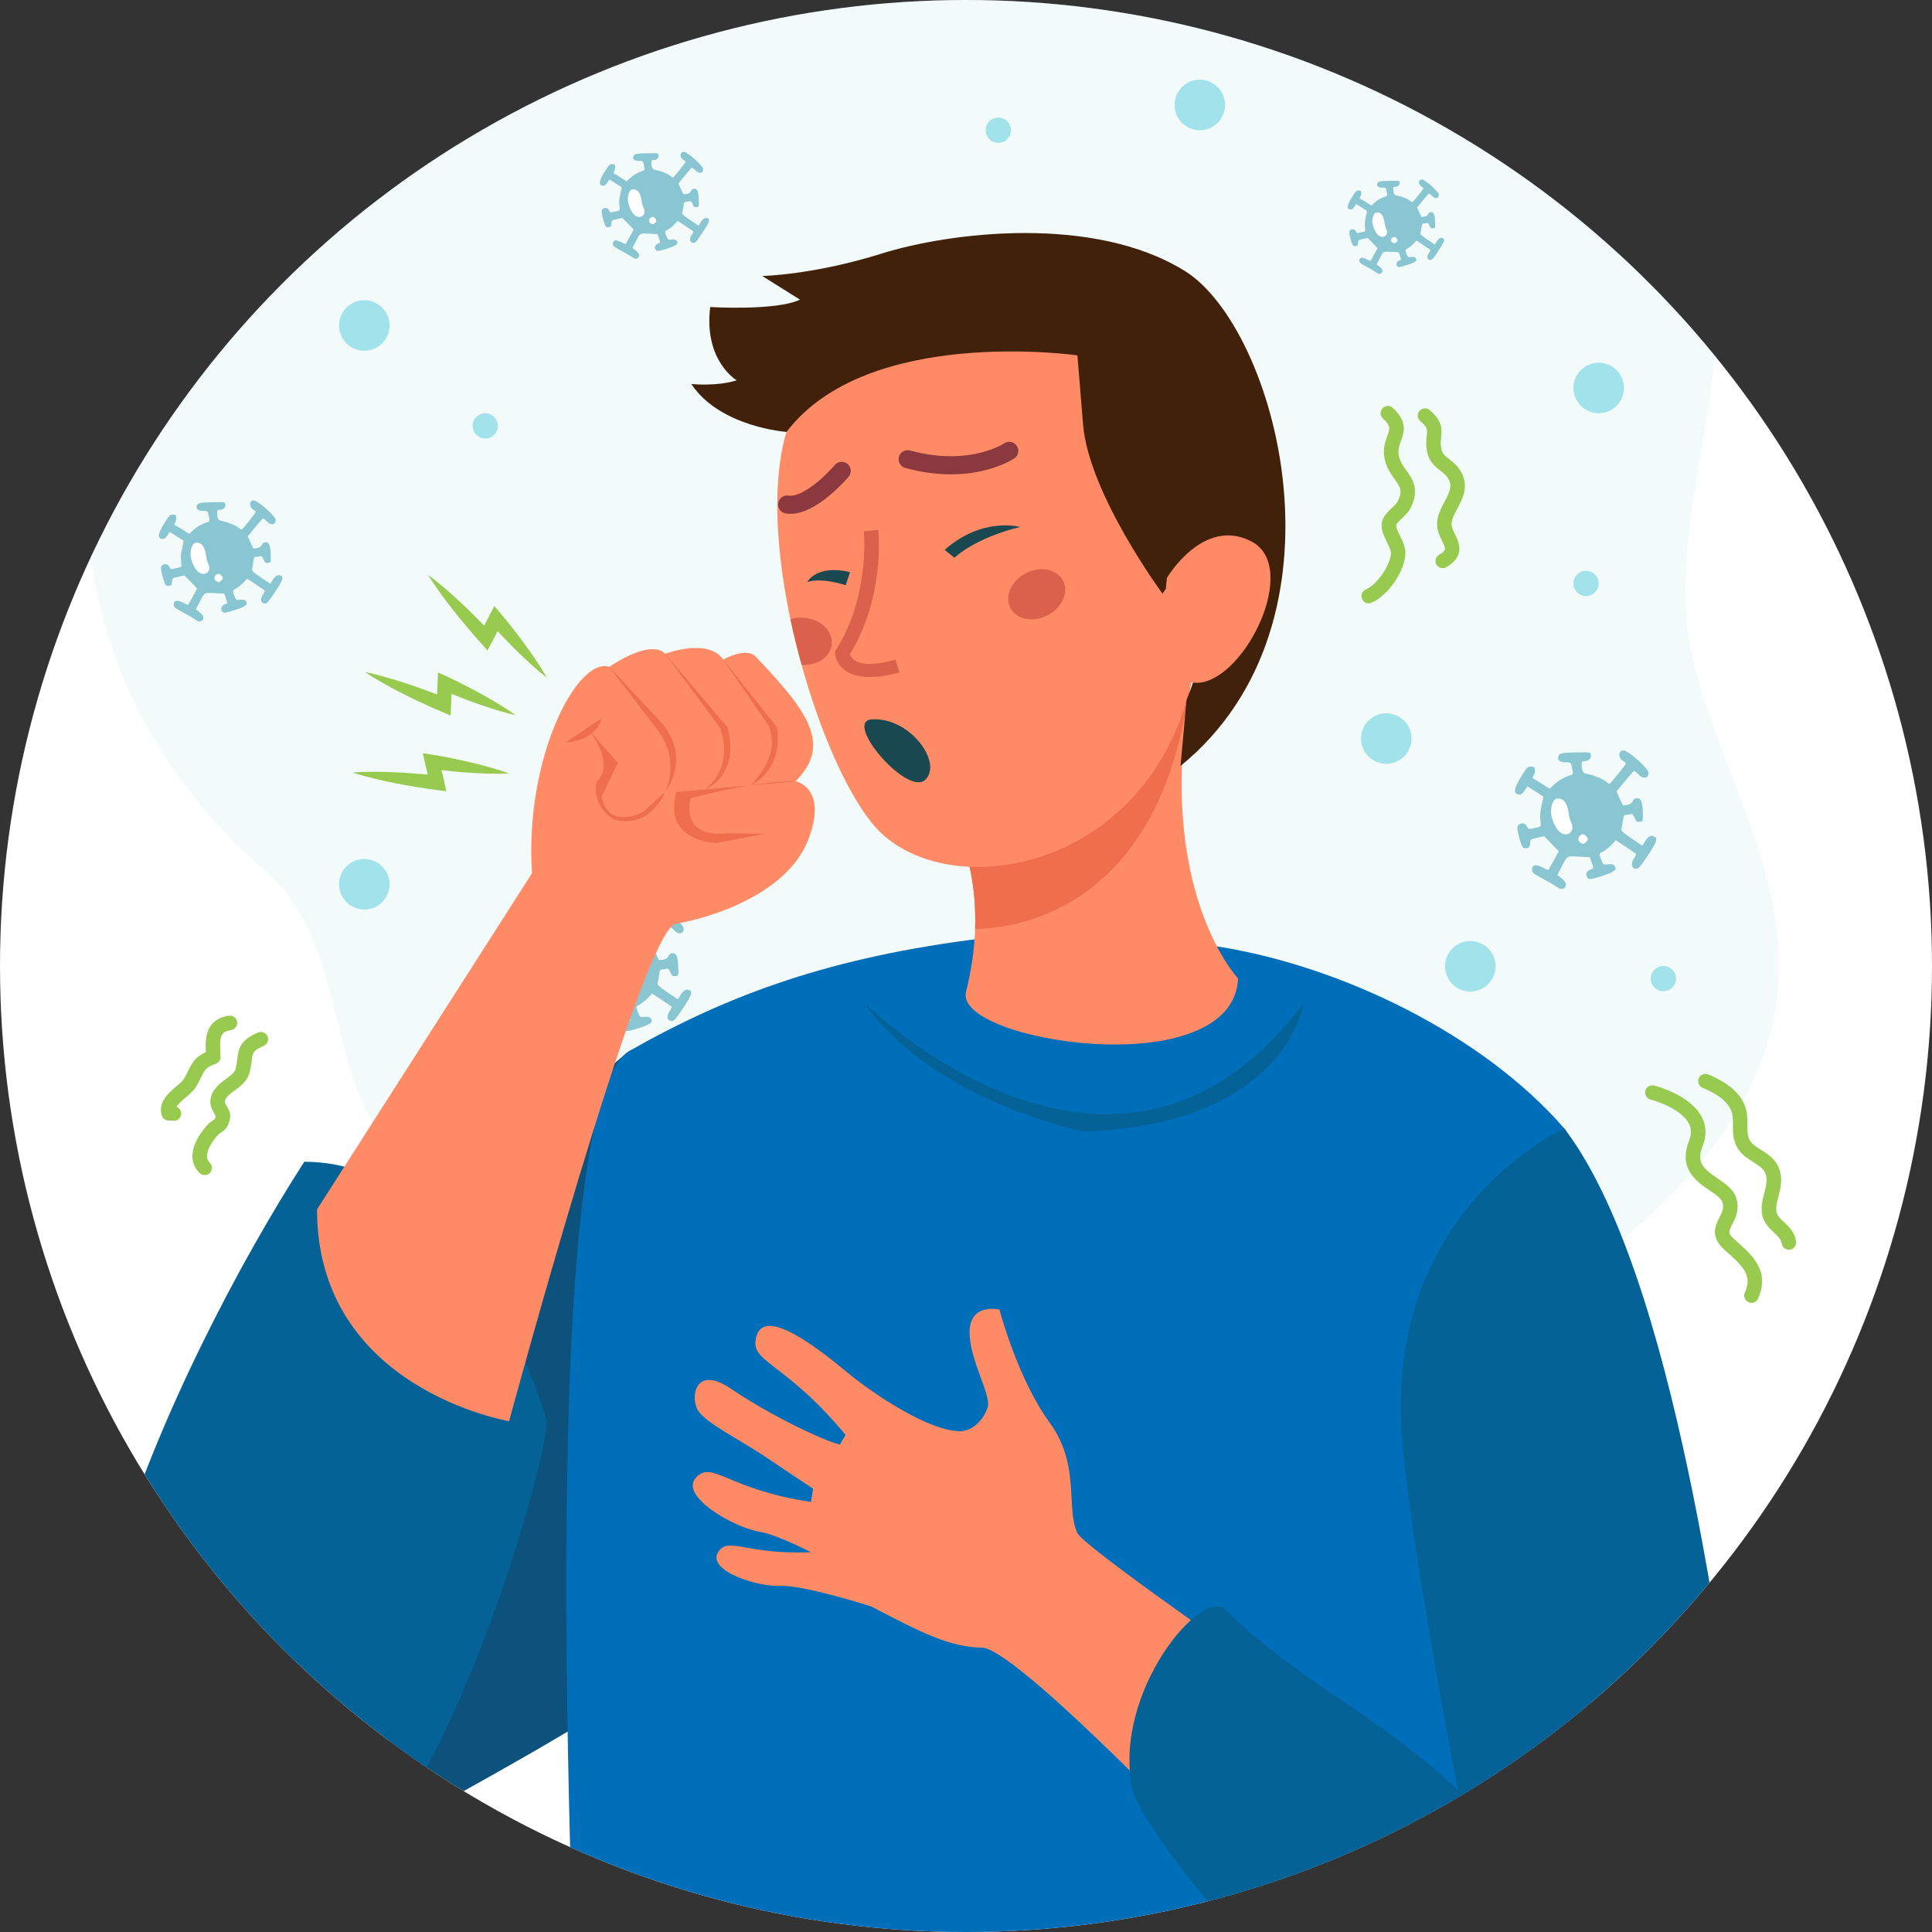 <?xml version="1.0" encoding="UTF-8"?><svg id="Layer_2" xmlns="http://www.w3.org/2000/svg" xmlns:xlink="http://www.w3.org/1999/xlink" viewBox="0 0 416 416"><rect x="0" y="0" width="416" height="416" fill="#333333" stroke="none"/><defs><style>.cls-1{fill:#8ac6d1;}.cls-2{fill:#97ca4e;}.cls-3{fill:#fff;}.cls-4{fill:#beebe9;opacity:.2;}.cls-5{fill:#ff8b66;}.cls-6{fill:#1a4850;}.cls-7{clip-path:url(#clippath-1);}.cls-8{fill:#42210b;}.cls-9{fill:#ef6e4b;}.cls-10{clip-path:url(#clippath);}.cls-11,.cls-12{fill:none;}.cls-13{fill:#006eb8;}.cls-12{stroke:#8b383e;stroke-linecap:round;stroke-linejoin:round;stroke-width:3.9px;}.cls-14{fill:#db614d;}.cls-15{fill:#a2e2ea;}.cls-16{fill:#0d527c;}.cls-17{fill:#056296;}</style><clipPath id="clippath"><circle class="cls-3" cx="208" cy="208" r="208"/></clipPath><clipPath id="clippath-1"><polygon class="cls-11" points="83.62 437.01 423.91 416 371.16 129.87 83.62 129.87 83.62 437.01"/></clipPath></defs><g id="Layer_1-2"><g><circle class="cls-3" cx="208" cy="208" r="208"/><g class="cls-10"><g><path class="cls-4" d="M56.78,187.21C24.73,159.52,6.87,113.97,28.02,64.86,49.16,15.75,80.32,21.46,99.6-22.54c19.28-44,99.29-57.15,144.44-12,45.15,45.15,60.01,3.32,102.87,46.24,42.86,42.92,11.43,86.17,16.57,124.55,5.14,38.38,49.15,78.37-14.86,131.23-64.01,52.87-131.57,44.87-162.36,28.3-30.8-16.57-10.75-38.29-68.21-37.72-57.45,.57-34.79-47.97-61.26-70.85Z"/><g><g><path class="cls-1" d="M148.25,213.14c-.63-.17-1.14,.17-1.76,1.17l-.53,.86-2.25-1.52c-1.89-1.28-2.22-1.6-2.1-2.04,.08-.28,.21-1.05,.3-1.7,.13-1.02,.23-1.18,.72-1.18,.31,0,.74-.06,.95-.15,.27-.11,.49,.12,.76,.76,.32,.78,.48,.9,1.07,.83,.68-.08,.69-.09,.64-1.82-.06-2.3-.37-3.11-1.2-3.11-.43,0-.72,.19-.92,.62-.19,.42-.55,.67-1.13,.78-.46,.08-.88,.12-.92,.06-.04-.05-.36-.71-.7-1.47l-.62-1.38,1.71-2.1c.94-1.15,1.8-2.13,1.91-2.17,.11-.04,.51,.27,.91,.68,1.03,1.08,2.12,.9,2.12-.37,0-.84-4.24-4.6-5.19-4.6-1.17,0-1.19,1.62-.03,2.24,.27,.15,.49,.36,.49,.48,0,.24-3.21,4.24-3.4,4.24-.06,0-.47-.27-.9-.6-.75-.56-2.5-1.23-3.94-1.51-.68-.13-.96-.68-.96-1.94,0-.55,.11-.68,.57-.68,.87,0,1.48-.55,1.38-1.26-.08-.6-.1-.61-2.77-.57-3.21,.04-3.82,.17-4.04,.84-.25,.79,.31,1.23,1.52,1.23,.96,0,1.1,.08,1.22,.62,.07,.34,.19,.9,.26,1.25,.09,.45,0,.66-.31,.77-1.41,.45-2.55,1.08-3.47,1.91l-1.03,.94-1.53-.99c-.84-.54-1.66-1.03-1.83-1.09-.23-.08-.22-.25,.04-.72,.18-.34,.3-.9,.25-1.22-.07-.48-.23-.6-.83-.6-.67,0-.88,.22-2.04,2.12-1.51,2.45-1.67,3.55-.52,3.68,.52,.06,.79-.11,1.26-.8l.59-.87,1.6,1.01c.88,.55,1.64,1.04,1.69,1.09,.05,.04-.11,.84-.34,1.77-.29,1.17-.38,2.13-.27,3.09,.16,1.4,.16,1.41-.57,1.55-.4,.08-1,.21-1.33,.3-.49,.12-.66,.02-.89-.49-.33-.73-1.3-.87-1.8-.26-.26,.31-.26,.66,0,1.81,.17,.78,.47,1.79,.66,2.25,.28,.69,.45,.81,1.03,.74,.6-.07,.7-.2,.77-.98,.07-.88,.11-.91,1.52-1.21l1.44-.3,3.03,3.11-1.03,1.89c-.56,1.04-1.06,1.94-1.11,2.01-.05,.06-.57-.14-1.15-.46-1.43-.78-2.29-.65-2.29,.34,0,.69,.18,.84,2.14,1.88,1.18,.62,2.47,1.38,2.86,1.67,.82,.61,1.36,.69,1.79,.26,.52-.52,.32-1.13-.61-1.9l-.91-.75,.84-1.63c1.27-2.45,1.04-2.32,3.63-2.19l2.29,.11,.38,1.13c.21,.62,.36,1.15,.32,1.17-.03,.02-.37,.16-.74,.32-.77,.33-.94,1.28-.32,1.79,.3,.25,.85,.15,2.87-.49,2.63-.84,3.22-1.32,2.64-2.11-.24-.33-.57-.41-1.34-.34-1,.1-1.04,.07-1.41-.91-.5-1.32-.51-1.29,.37-1.75,.42-.21,1.19-.83,1.71-1.37l.95-.98,1.96,1.3c1.08,.72,2.06,1.38,2.18,1.47,.12,.09-.02,.51-.33,.93-.76,1.06-.62,2.11,.28,2.22,.61,.07,.85-.19,2.57-2.78,1.95-2.92,2.17-3.69,1.13-3.96Z"/><path class="cls-3" d="M133.06,214.53c.24,.14,.51,.26,.61,.26,.19,0,.95-.71,.95-.9,0-.42-.58-1.09-.95-1.09-.98,0-1.41,1.25-.6,1.72Z"/><path class="cls-3" d="M128.3,211.82c.69,.86,1.51,1.17,2.26,.87,.82-.34,1.09-1.34,.62-2.27-.22-.43-.46-1.29-.54-1.89-.28-2.29-1.14-3.35-2.53-3.15-.65,.09-1.24,1.5-1.17,2.82,.06,1.14,.67,2.76,1.37,3.63Z"/></g><g><path class="cls-1" d="M60.27,123.88c-.57-.15-1.03,.16-1.59,1.05l-.48,.77-2.03-1.37c-1.7-1.15-2.01-1.44-1.89-1.84,.07-.26,.19-.95,.27-1.53,.12-.92,.21-1.07,.65-1.07,.28,0,.67-.06,.86-.13,.24-.1,.45,.11,.69,.69,.29,.7,.43,.81,.97,.75,.62-.07,.62-.08,.58-1.65-.06-2.07-.34-2.8-1.08-2.8-.39,0-.65,.18-.83,.56-.17,.38-.5,.61-1.02,.7-.42,.08-.79,.11-.83,.06-.04-.04-.32-.64-.63-1.33l-.56-1.25,1.55-1.9c.85-1.04,1.62-1.92,1.72-1.96,.1-.03,.46,.25,.82,.62,.93,.98,1.91,.81,1.91-.33,0-.76-3.83-4.16-4.69-4.16-1.05,0-1.07,1.47-.03,2.03,.24,.13,.44,.32,.44,.43,0,.21-2.9,3.83-3.07,3.83-.05,0-.42-.24-.82-.54-.68-.51-2.26-1.12-3.56-1.36-.62-.12-.86-.61-.87-1.75,0-.5,.1-.62,.52-.62,.78,0,1.34-.5,1.24-1.14-.08-.54-.09-.55-2.5-.51-2.9,.04-3.45,.16-3.65,.76-.22,.71,.28,1.11,1.38,1.11,.86,0,.99,.07,1.1,.56,.06,.31,.17,.82,.23,1.13,.08,.41,0,.6-.28,.69-1.28,.41-2.3,.97-3.13,1.73l-.93,.85-1.38-.89c-.76-.49-1.5-.93-1.65-.98-.21-.07-.2-.23,.03-.65,.16-.31,.27-.81,.22-1.1-.06-.43-.21-.54-.75-.54-.6,0-.8,.2-1.85,1.91-1.36,2.22-1.5,3.21-.47,3.33,.47,.06,.71-.1,1.13-.72l.53-.79,1.45,.91c.8,.5,1.48,.94,1.53,.98,.04,.04-.1,.76-.3,1.6-.26,1.05-.34,1.92-.24,2.79,.14,1.27,.14,1.27-.51,1.4-.36,.07-.9,.19-1.2,.27-.44,.11-.6,.02-.81-.44-.3-.66-1.17-.78-1.63-.23-.23,.28-.23,.59,0,1.63,.16,.71,.42,1.62,.59,2.03,.26,.62,.41,.73,.93,.67,.54-.06,.63-.18,.69-.88,.07-.8,.1-.82,1.38-1.09l1.3-.27,2.74,2.81-.93,1.71c-.51,.94-.96,1.76-1.01,1.81-.05,.06-.51-.13-1.03-.41-1.29-.71-2.07-.59-2.07,.31,0,.62,.16,.76,1.93,1.7,1.06,.56,2.23,1.24,2.59,1.51,.74,.55,1.23,.62,1.62,.23,.47-.47,.29-1.02-.55-1.72l-.82-.68,.76-1.47c1.15-2.22,.94-2.09,3.28-1.98l2.07,.1,.35,1.02c.19,.56,.32,1.04,.29,1.05-.03,.01-.33,.15-.67,.29-.7,.3-.85,1.16-.29,1.62,.27,.23,.77,.14,2.59-.45,2.38-.76,2.91-1.19,2.39-1.91-.22-.3-.52-.37-1.21-.31-.9,.09-.94,.07-1.28-.82-.45-1.19-.46-1.16,.34-1.58,.38-.19,1.07-.75,1.55-1.24l.86-.89,1.77,1.18c.97,.65,1.86,1.24,1.97,1.32,.11,.08-.02,.46-.3,.84-.68,.96-.56,1.91,.26,2,.55,.06,.77-.18,2.32-2.51,1.76-2.64,1.96-3.33,1.02-3.57Z"/><path class="cls-3" d="M46.55,125.13c.22,.13,.46,.23,.55,.24,.17,0,.86-.64,.86-.81,0-.38-.53-.98-.86-.98-.88,0-1.27,1.13-.54,1.55Z"/><path class="cls-3" d="M42.26,122.69c.62,.77,1.37,1.06,2.04,.79,.74-.31,.99-1.21,.56-2.05-.2-.39-.42-1.16-.48-1.71-.25-2.07-1.03-3.03-2.29-2.85-.59,.09-1.12,1.35-1.06,2.55,.05,1.03,.61,2.49,1.23,3.28Z"/></g><g><path class="cls-1" d="M355.99,180.01c-.65-.17-1.18,.18-1.82,1.21l-.54,.88-2.32-1.57c-1.95-1.32-2.3-1.65-2.17-2.11,.08-.29,.22-1.08,.31-1.75,.14-1.05,.24-1.22,.74-1.22,.32,0,.76-.07,.98-.15,.28-.11,.51,.13,.79,.79,.33,.8,.5,.93,1.11,.86,.71-.08,.71-.09,.67-1.88-.06-2.37-.38-3.21-1.24-3.21-.45,0-.75,.2-.95,.64-.19,.43-.57,.69-1.16,.8-.48,.09-.91,.12-.95,.07-.04-.05-.37-.74-.72-1.52l-.64-1.43,1.77-2.17c.98-1.19,1.86-2.2,1.97-2.24,.11-.04,.53,.28,.94,.71,1.07,1.12,2.19,.93,2.19-.38,0-.87-4.39-4.76-5.36-4.76-1.21,0-1.23,1.68-.03,2.32,.28,.15,.51,.37,.51,.5,0,.24-3.32,4.38-3.52,4.38-.06,0-.49-.28-.93-.62-.78-.58-2.58-1.28-4.07-1.56-.71-.14-.99-.7-.99-2,0-.57,.11-.71,.59-.71,.9,0,1.53-.57,1.42-1.3-.09-.62-.1-.63-2.86-.59-3.31,.05-3.95,.18-4.17,.87-.26,.81,.32,1.27,1.57,1.27,.99,0,1.14,.08,1.26,.65,.07,.36,.19,.93,.27,1.29,.1,.47,0,.69-.32,.79-1.46,.46-2.64,1.11-3.58,1.98l-1.07,.98-1.58-1.02c-.87-.56-1.72-1.07-1.89-1.13-.23-.08-.23-.26,.04-.75,.19-.36,.31-.93,.25-1.26-.07-.49-.24-.62-.86-.62-.69,0-.91,.23-2.11,2.19-1.56,2.54-1.72,3.67-.54,3.81,.54,.06,.82-.11,1.3-.82l.61-.9,1.66,1.04c.91,.57,1.7,1.08,1.75,1.13,.05,.05-.11,.87-.35,1.83-.3,1.21-.39,2.2-.28,3.2,.16,1.45,.16,1.45-.59,1.6-.41,.08-1.03,.22-1.37,.31-.5,.13-.69,.03-.93-.5-.34-.75-1.34-.89-1.86-.26-.26,.32-.26,.68,0,1.87,.18,.81,.49,1.85,.68,2.32,.29,.71,.46,.84,1.06,.77,.62-.07,.72-.21,.79-1.01,.08-.91,.11-.94,1.57-1.25l1.49-.31,3.13,3.22-1.06,1.95c-.58,1.08-1.1,2.01-1.15,2.07-.05,.07-.59-.15-1.18-.47-1.47-.81-2.37-.67-2.37,.36,0,.71,.19,.87,2.21,1.94,1.22,.65,2.55,1.42,2.96,1.73,.85,.63,1.41,.71,1.85,.26,.54-.54,.34-1.17-.63-1.97l-.94-.77,.87-1.68c1.31-2.54,1.08-2.39,3.76-2.26l2.37,.12,.4,1.17c.22,.65,.37,1.19,.33,1.21-.03,.02-.38,.17-.77,.34-.8,.34-.97,1.32-.33,1.85,.31,.26,.88,.16,2.96-.51,2.72-.87,3.33-1.37,2.73-2.18-.25-.34-.59-.43-1.39-.35-1.03,.1-1.07,.08-1.46-.94-.52-1.36-.53-1.33,.39-1.8,.43-.22,1.23-.86,1.77-1.42l.98-1.01,2.03,1.35c1.11,.74,2.13,1.42,2.25,1.52,.13,.09-.02,.52-.34,.96-.78,1.1-.65,2.19,.29,2.29,.63,.07,.88-.2,2.66-2.87,2.01-3.02,2.24-3.81,1.17-4.09Z"/><path class="cls-3" d="M340.29,181.44c.25,.15,.53,.27,.63,.27,.2,0,.98-.73,.98-.93,0-.44-.6-1.12-.98-1.12-1.01,0-1.46,1.29-.62,1.78Z"/><path class="cls-3" d="M335.37,178.64c.71,.88,1.57,1.21,2.33,.9,.85-.35,1.13-1.39,.64-2.35-.23-.45-.48-1.33-.55-1.96-.29-2.36-1.18-3.47-2.62-3.26-.68,.1-1.28,1.55-1.21,2.91,.06,1.18,.69,2.85,1.41,3.75Z"/></g><g><path class="cls-1" d="M310.54,51.24c-.45-.12-.8,.12-1.24,.82l-.37,.6-1.58-1.07c-1.33-.9-1.57-1.13-1.48-1.44,.06-.2,.15-.74,.21-1.2,.09-.72,.16-.83,.51-.83,.22,0,.52-.05,.67-.1,.19-.07,.35,.09,.54,.54,.23,.55,.34,.63,.75,.59,.48-.05,.49-.06,.45-1.29-.04-1.62-.26-2.19-.85-2.19-.31,0-.51,.14-.65,.43-.13,.29-.39,.47-.79,.55-.33,.06-.62,.08-.65,.05-.03-.03-.25-.5-.49-1.04l-.44-.98,1.21-1.48c.67-.81,1.27-1.5,1.35-1.53,.07-.03,.36,.19,.64,.48,.73,.76,1.49,.63,1.49-.26,0-.59-2.99-3.25-3.66-3.25-.82,0-.84,1.14-.02,1.58,.19,.1,.35,.25,.35,.34,0,.17-2.26,2.99-2.4,2.99-.04,0-.33-.19-.64-.42-.53-.4-1.76-.87-2.78-1.07-.48-.09-.67-.48-.68-1.36,0-.39,.08-.48,.4-.48,.61,0,1.04-.39,.97-.89-.06-.43-.07-.43-1.95-.4-2.26,.03-2.7,.12-2.85,.59-.17,.55,.22,.87,1.07,.87,.67,0,.78,.05,.86,.44,.05,.24,.13,.64,.18,.88,.07,.32,0,.47-.22,.54-1,.32-1.8,.76-2.44,1.35l-.73,.67-1.08-.7c-.59-.38-1.17-.73-1.29-.77-.16-.05-.15-.18,.03-.51,.13-.24,.21-.63,.17-.86-.05-.34-.16-.42-.59-.42-.47,0-.62,.16-1.44,1.49-1.06,1.73-1.17,2.5-.37,2.6,.37,.04,.56-.08,.89-.56l.42-.61,1.13,.71c.62,.39,1.16,.74,1.19,.77,.03,.03-.07,.59-.24,1.25-.21,.82-.27,1.5-.19,2.18,.11,.99,.11,.99-.4,1.09-.28,.06-.7,.15-.94,.21-.34,.09-.47,.02-.63-.34-.23-.51-.91-.61-1.27-.18-.18,.22-.18,.46,0,1.27,.12,.55,.33,1.26,.46,1.58,.2,.49,.32,.57,.73,.52,.42-.05,.49-.14,.54-.69,.05-.62,.07-.64,1.07-.85l1.02-.21,2.14,2.19-.72,1.33c-.4,.73-.75,1.37-.79,1.41-.04,.05-.4-.1-.81-.32-1.01-.55-1.61-.46-1.61,.24,0,.48,.13,.59,1.51,1.33,.83,.44,1.74,.97,2.02,1.18,.58,.43,.96,.49,1.26,.18,.37-.37,.23-.8-.43-1.34l-.64-.53,.59-1.15c.9-1.73,.73-1.63,2.56-1.54l1.61,.08,.27,.8c.15,.44,.25,.81,.23,.82-.02,.01-.26,.11-.52,.23-.54,.23-.66,.9-.22,1.26,.21,.18,.6,.11,2.02-.35,1.86-.59,2.27-.93,1.86-1.49-.17-.23-.4-.29-.95-.24-.7,.07-.73,.05-1-.64-.35-.93-.36-.91,.26-1.23,.29-.15,.84-.59,1.21-.97l.67-.69,1.38,.92c.76,.51,1.45,.97,1.54,1.03,.09,.06-.02,.36-.23,.66-.53,.75-.44,1.49,.2,1.56,.43,.05,.6-.14,1.81-1.96,1.37-2.06,1.53-2.6,.8-2.79Z"/><path class="cls-3" d="M299.83,52.22c.17,.1,.36,.18,.43,.19,.13,0,.67-.5,.67-.63,0-.3-.41-.77-.67-.77-.69,0-.99,.88-.43,1.21Z"/><path class="cls-3" d="M296.48,50.31c.49,.6,1.07,.83,1.59,.61,.58-.24,.77-.95,.43-1.6-.16-.31-.33-.91-.38-1.34-.2-1.61-.8-2.37-1.79-2.22-.46,.07-.87,1.06-.83,1.99,.04,.8,.47,1.95,.96,2.56Z"/></g><g><path class="cls-1" d="M321.9,253.17c-.63-.17-1.14,.17-1.76,1.17l-.53,.86-2.25-1.52c-1.89-1.28-2.22-1.6-2.1-2.04,.08-.28,.21-1.05,.3-1.7,.13-1.02,.23-1.18,.72-1.18,.31,0,.74-.06,.95-.15,.27-.11,.49,.12,.76,.76,.32,.78,.48,.9,1.07,.83,.68-.08,.69-.09,.64-1.82-.06-2.3-.37-3.11-1.2-3.11-.43,0-.72,.19-.92,.62-.19,.42-.55,.67-1.13,.78-.46,.08-.88,.12-.92,.06-.04-.05-.36-.71-.7-1.47l-.62-1.38,1.71-2.1c.94-1.15,1.8-2.13,1.91-2.17,.11-.04,.51,.27,.91,.68,1.03,1.08,2.12,.9,2.12-.37,0-.84-4.24-4.6-5.19-4.6-1.17,0-1.19,1.62-.03,2.24,.27,.15,.49,.36,.49,.48,0,.24-3.21,4.24-3.4,4.24-.06,0-.47-.27-.9-.6-.75-.56-2.5-1.24-3.94-1.51-.68-.13-.96-.68-.96-1.94,0-.55,.11-.68,.57-.68,.87,0,1.48-.55,1.38-1.26-.09-.6-.1-.61-2.77-.57-3.21,.04-3.82,.17-4.04,.84-.25,.79,.31,1.23,1.52,1.23,.96,0,1.1,.08,1.22,.62,.07,.34,.19,.9,.26,1.25,.09,.45,0,.66-.31,.77-1.41,.45-2.55,1.08-3.47,1.91l-1.03,.94-1.53-.99c-.84-.54-1.66-1.03-1.83-1.09-.23-.08-.22-.25,.04-.72,.18-.34,.3-.9,.25-1.22-.07-.48-.23-.6-.83-.6-.67,0-.88,.22-2.04,2.12-1.51,2.45-1.67,3.55-.52,3.68,.52,.06,.79-.11,1.26-.8l.59-.87,1.6,1.01c.88,.55,1.64,1.05,1.69,1.09,.05,.04-.11,.84-.34,1.77-.29,1.17-.38,2.13-.27,3.09,.16,1.4,.16,1.4-.57,1.55-.4,.08-1,.21-1.33,.3-.49,.12-.66,.02-.89-.49-.33-.73-1.3-.87-1.8-.26-.26,.31-.26,.66,0,1.81,.17,.78,.47,1.79,.66,2.25,.28,.69,.45,.81,1.03,.74,.6-.07,.7-.2,.77-.98,.07-.88,.11-.91,1.52-1.21l1.44-.3,3.03,3.11-1.03,1.89c-.56,1.04-1.06,1.94-1.11,2.01-.05,.06-.57-.14-1.15-.46-1.43-.78-2.29-.65-2.29,.34,0,.69,.18,.84,2.14,1.88,1.18,.62,2.47,1.38,2.86,1.67,.82,.61,1.36,.69,1.79,.26,.52-.52,.32-1.13-.61-1.9l-.91-.75,.84-1.63c1.27-2.45,1.04-2.32,3.63-2.19l2.29,.11,.38,1.13c.21,.62,.36,1.15,.32,1.17-.03,.02-.37,.16-.74,.32-.77,.33-.94,1.28-.32,1.79,.3,.25,.85,.15,2.87-.49,2.63-.84,3.22-1.32,2.64-2.11-.24-.33-.57-.41-1.34-.34-1,.1-1.04,.07-1.41-.91-.5-1.32-.51-1.29,.37-1.75,.42-.21,1.19-.83,1.71-1.37l.95-.98,1.96,1.3c1.08,.72,2.06,1.38,2.18,1.47,.12,.09-.02,.51-.33,.93-.76,1.06-.62,2.11,.28,2.22,.61,.07,.85-.19,2.57-2.78,1.95-2.93,2.17-3.69,1.13-3.96Z"/><path class="cls-3" d="M306.72,254.55c.24,.14,.51,.26,.61,.26,.19,0,.95-.71,.95-.9,0-.42-.58-1.09-.95-1.09-.98,0-1.41,1.25-.6,1.72Z"/><path class="cls-3" d="M301.96,251.85c.69,.86,1.51,1.17,2.26,.87,.82-.34,1.09-1.34,.62-2.27-.22-.43-.46-1.29-.54-1.89-.28-2.29-1.14-3.35-2.53-3.15-.65,.09-1.24,1.5-1.17,2.82,.06,1.14,.67,2.76,1.37,3.63Z"/></g><g><path class="cls-1" d="M152.23,46.98c-.5-.13-.91,.14-1.41,.93l-.42,.68-1.8-1.21c-1.51-1.02-1.78-1.28-1.68-1.63,.06-.23,.17-.84,.24-1.36,.11-.82,.18-.95,.58-.95,.25,0,.59-.05,.76-.12,.21-.08,.4,.1,.61,.61,.26,.62,.38,.72,.85,.66,.55-.06,.55-.07,.51-1.46-.05-1.84-.3-2.48-.96-2.48-.35,0-.58,.16-.73,.49-.15,.33-.44,.54-.9,.62-.37,.07-.7,.09-.74,.05-.03-.04-.29-.57-.56-1.18l-.5-1.11,1.37-1.68c.75-.92,1.44-1.7,1.53-1.73,.08-.03,.41,.22,.73,.55,.83,.86,1.69,.72,1.69-.29,0-.67-3.39-3.68-4.15-3.68-.93,0-.95,1.3-.03,1.79,.22,.12,.39,.29,.39,.38,0,.19-2.57,3.39-2.72,3.39-.05,0-.38-.21-.72-.48-.6-.45-2-.99-3.15-1.21-.55-.11-.76-.54-.77-1.55,0-.44,.09-.55,.46-.55,.69,0,1.18-.44,1.1-1.01-.07-.48-.08-.49-2.22-.45-2.56,.04-3.06,.14-3.23,.67-.2,.63,.25,.98,1.22,.98,.76,0,.88,.06,.97,.5,.05,.28,.15,.72,.21,1,.07,.36,0,.53-.25,.61-1.13,.36-2.04,.86-2.77,1.53l-.83,.75-1.22-.79c-.67-.43-1.33-.83-1.46-.87-.18-.06-.18-.2,.03-.58,.15-.28,.24-.72,.2-.98-.05-.38-.18-.48-.66-.48-.53,0-.71,.18-1.63,1.69-1.21,1.96-1.33,2.84-.42,2.95,.42,.05,.63-.09,1-.64l.47-.7,1.28,.81c.71,.44,1.31,.84,1.35,.87,.04,.04-.08,.67-.27,1.41-.23,.93-.3,1.7-.21,2.47,.13,1.12,.13,1.12-.45,1.24-.32,.06-.8,.17-1.06,.24-.39,.1-.53,.02-.72-.39-.27-.58-1.04-.69-1.44-.2-.2,.25-.2,.52,0,1.44,.14,.62,.38,1.43,.52,1.8,.23,.55,.36,.65,.82,.6,.48-.05,.56-.16,.61-.78,.06-.71,.08-.73,1.22-.97l1.15-.24,2.42,2.49-.82,1.51c-.45,.83-.85,1.55-.89,1.6-.04,.05-.45-.11-.92-.37-1.14-.62-1.83-.52-1.83,.28,0,.55,.15,.67,1.71,1.5,.94,.5,1.97,1.1,2.29,1.34,.66,.49,1.09,.55,1.43,.2,.42-.41,.26-.91-.49-1.52l-.73-.6,.67-1.3c1.02-1.96,.83-1.85,2.9-1.75l1.83,.09,.31,.9c.17,.5,.29,.92,.26,.93-.03,.01-.29,.13-.6,.26-.62,.27-.75,1.02-.25,1.43,.24,.2,.68,.12,2.29-.39,2.1-.67,2.58-1.06,2.11-1.69-.19-.26-.46-.33-1.08-.27-.8,.08-.83,.06-1.13-.73-.4-1.05-.41-1.03,.3-1.4,.33-.17,.95-.67,1.37-1.1l.76-.78,1.57,1.04c.86,.57,1.65,1.1,1.74,1.17,.1,.07-.02,.41-.26,.75-.61,.85-.5,1.69,.23,1.77,.49,.06,.68-.16,2.06-2.22,1.56-2.34,1.73-2.95,.91-3.16Z"/><path class="cls-3" d="M140.09,48.09c.19,.11,.41,.21,.49,.21,.15,0,.76-.57,.76-.72,0-.34-.47-.87-.76-.87-.78,0-1.13,1-.48,1.38Z"/><path class="cls-3" d="M136.29,45.93c.55,.68,1.21,.94,1.8,.7,.66-.27,.87-1.07,.49-1.82-.18-.35-.37-1.03-.43-1.51-.22-1.83-.91-2.68-2.02-2.52-.52,.08-.99,1.2-.94,2.25,.05,.91,.54,2.21,1.09,2.9Z"/></g></g><g><path class="cls-15" d="M349.67,83.54c0,3-2.44,5.44-5.44,5.44s-5.44-2.44-5.44-5.44,2.44-5.44,5.44-5.44,5.44,2.44,5.44,5.44Z"/><path class="cls-15" d="M83.88,190.4c0,3-2.44,5.44-5.44,5.44s-5.44-2.44-5.44-5.44,2.44-5.44,5.44-5.44,5.44,2.44,5.44,5.44Z"/><circle class="cls-15" cx="104.48" cy="91.7" r="2.72"/><circle class="cls-15" cx="358.16" cy="210.72" r="2.72"/><path class="cls-15" d="M344.23,125.63c0,1.5-1.22,2.72-2.72,2.72s-2.72-1.22-2.72-2.72,1.22-2.72,2.72-2.72,2.72,1.22,2.72,2.72Z"/><path class="cls-15" d="M152.73,238.92c0,1.5-1.22,2.72-2.72,2.72s-2.72-1.22-2.72-2.72,1.22-2.72,2.72-2.72,2.72,1.22,2.72,2.72Z"/><path class="cls-15" d="M217.67,28.04c0,1.5-1.22,2.72-2.72,2.72s-2.72-1.22-2.72-2.72,1.22-2.72,2.72-2.72,2.72,1.22,2.72,2.72Z"/><path class="cls-15" d="M83.88,70.08c0,3-2.44,5.44-5.44,5.44s-5.44-2.44-5.44-5.44,2.44-5.44,5.44-5.44,5.44,2.44,5.44,5.44Z"/><path class="cls-15" d="M322.03,208.06c0,3-2.44,5.44-5.44,5.44s-5.44-2.44-5.44-5.44,2.44-5.44,5.44-5.44,5.44,2.44,5.44,5.44Z"/><path class="cls-15" d="M303.93,159.03c0,3-2.44,5.44-5.44,5.44s-5.44-2.44-5.44-5.44,2.44-5.44,5.44-5.44,5.44,2.44,5.44,5.44Z"/><path class="cls-15" d="M263.78,22.6c0,3-2.44,5.44-5.44,5.44s-5.44-2.44-5.44-5.44,2.44-5.44,5.44-5.44,5.44,2.44,5.44,5.44Z"/></g></g><g><g class="cls-7"><g><path class="cls-16" d="M135.66,226.21c-29.15,21.86-97.49,133.48-98.53,153.26-1.04,19.78,2.36,40.25,29.42,24.63,27.07-15.61,85.04-44.35,95.45-62.05,10.41-17.7-26.35-115.84-26.35-115.84Z"/><path class="cls-13" d="M330.58,587.81s-10.49,12.9-111.25,10.97c-77.79-1.49-87.33-15.73-87.33-15.73,0,0-24.88-340.68,3.65-356.84,21.55-12.21,43.47-20.18,75.89-24.16,13.97-1.71,39.68,.04,50.57,1.74,26.8,4.21,57.25,19.05,74.7,39.18,18,20.77-6.23,344.84-6.23,344.84Z"/><path class="cls-5" d="M207.38,182.12s5.45,12.31,.62,31.44c-2.72,10.78,57.53,20.13,58.58-2.88,0,0-18.08-19.05-10.14-63.65,0,0,2.95-1.09-3.02-.37,0,0-3.75,37.36-46.04,35.47Z"/><g><path class="cls-5" d="M168.09,341.49c4.9-.26,19.48,4.4,19.48,4.4,10.85,5.68,16.89,8.77,23.85,8.87,6.93,.14,43.97,38.73,43.97,38.73,0,0,15.04-17.32,15.39-34.55,0,0-37.54-26.02-38.81-28.85-2.56-5.62,.76-14.56-6.01-23.84-6.81-9.3-10.77-24.27-10.77-24.27,0,0-6.17-1.47-6.41,4.52-.24,6.04,4.8,13.96,3.87,16.6-.19,.54-.42,1.05-.71,1.5,0,0-.03,.04-.05,.14-1.04,1.75-2.67,3.1-4.4,3.34-.09,.04-.24,.09-.41,.08-6.81,.3-19.4-8.28-24.62-12.62-7.25-6.05-17.72-13.83-19.54-7.94-1.83,5.88,5.55,5.01,19.16,21.37l-1.12,1.86c.92,1.23-12.62-4.38-23.63-11.84-7.59-5.11-8.64,1.67-7.18,4.47,1.43,2.84,9.82,6.86,15.26,10.63,3.62,2.45,7.41,4.97,9.67,6.46l-.46,2.84c-18.05-2.65-21.29-9.14-24.81-5.17-3.51,3.94,8.16,10.71,13.9,11.63,2.48,.41,6.81,2.33,10.92,4.36-14.19,.67-17.97-3.62-20.09,.15-2.15,3.91,8.66,7.39,13.56,7.12Z"/><path class="cls-17" d="M336.81,242.97c23.61,30.79,34.32,114.4,39.39,152.92,4.92,37.38,16.37,79.71-4.44,88.25-37.94,15.57-124.97-84.03-128-99.2-4.11-20.53,15.03-43.47,20.18-38.32,15.05,15.05,30.22,20.86,49.95,38.66,0,0-9.37-48.02-11.87-73.95-4.89-50.58,34.79-68.37,34.79-68.37Z"/></g><path class="cls-9" d="M209.96,200.02c8.72-.12,37.03-3.82,45.16-45.89l.22,.27c.29-2.38,.65-4.83,1.1-7.37,0,0,2.95-1.09-3.02-.37,0,0-3.75,37.36-46.04,35.47,0,0,2.96,6.7,2.58,17.89Z"/></g></g><g><path class="cls-5" d="M257.64,123.49c5.68,61.44-52.74,75.15-69.93,53.7-5.51-6.87-11.17-19.77-15.11-34.03-.9-3.23-1.71-6.51-2.41-9.82-4.72-22.44-4.39-45.59,7.78-52.7,42.34-24.79,73.99-18.59,79.65,42.86Z"/><path class="cls-14" d="M228.88,125.02c1.3,2.5-.18,5.85-3.3,7.47-3.13,1.63-6.72,.92-8.02-1.58-1.3-2.5,.18-5.84,3.3-7.47,3.12-1.63,6.72-.92,8.02,1.58Z"/><path class="cls-14" d="M179.1,138.72c-.24,2.71-3.11,4.64-6.49,4.44-.9-3.23-1.71-6.51-2.41-9.82,.96-.31,1.99-.42,3.07-.32,3.51,.35,6.12,2.91,5.83,5.71Z"/><path class="cls-14" d="M188.66,145.73c1.51-.12,3.19-.44,5.03-.95l-.86-2.72c-4.09,1.13-7.21,1.18-8.78,.14-.68-.44-.94-1.01-1.04-1.35,7.53-12.25,6.18-26.15,6.11-26.75l-3.11,.31c.01,.14,1.34,13.94-5.98,25.48l-.22,.35v.4c.01,.24,.13,2.39,2.39,3.87,1.57,1.03,3.73,1.43,6.46,1.21Z"/><path class="cls-8" d="M169.37,93s-14.33-1-20.51-10.31c0,0,5.49,.56,9.77-.8,0,0-7.13-4.16-5.71-15.78,0,0,14.27,.86,19.33-1.59l-8.12-5.09s11.06-.23,25.67-4.82c14.61-4.59,45.71-8.49,65.37,3.77,19.66,12.27,37.15,75.47-.98,106.55l1.3-14.24s5.87-13.26,2.47-21.78c-3.41-8.52-7.64-1.07-7.64-1.07,0,0-15.88-21.5-17.11-36.41l-1.22-14.91s-45.17-6.49-62.61,16.46Z"/><path class="cls-5" d="M251.27,124.42s7.85-13.3,18.23-7.81c10.39,5.48-1.25,29.44-11.27,30.39-10.02,.94-6.96-22.58-6.96-22.58Z"/><path class="cls-6" d="M187.72,154.9c-6.26,.41,7.61,16.61,11.49,13.02,3.88-3.59-3.23-13.56-11.49-13.02Z"/><path class="cls-6" d="M219.64,113.47s-8.08-2.3-16.24,4.93l2.1,1.7s4.21-4.18,14.14-6.63Z"/><path class="cls-6" d="M183.03,123.2l-.94,2.81s-5.04-1.74-8.28-.69c0,0,2.03-3.88,9.22-2.12Z"/><path class="cls-12" d="M217.31,97.08s-8.16,5.57-21.87,1.8"/><path class="cls-12" d="M181.24,101.39s-6.78,8.02-11.74,7.25"/></g><g><path class="cls-17" d="M117.73,306.01s-15.2-55.86-52.21-55.86c-27.37,42.43-72.3,136.51-28.74,154.98,18.82,7.97,40.05,.59,50.29-16.08,17.9-29.15,30.65-75.75,30.65-83.04Z"/><g><path class="cls-5" d="M68.26,260.42c0,38.67,41.36,45.59,41.36,45.59,0,0,28.63-105.92,35.91-107.12,7.29-1.18,23.73-6.27,28.37-17.77,4.62-11.5-2.6-12.9-2.6-12.9,.18-.18,.38-.38,.53-.55,2.99-3.22,3.81-6.34,2.92-9.73-1.2-4.67-5.64-9.85-12.05-16.57-2.04-2.15-6.98,.65-6.98,.65-3.32-4.77-12.48-1.25-12.48-1.25-3.32-3.34-12.05,2.82-12.05,2.82-6.86-2.3-18.29,19.63-16.64,44.43l-46.28,72.38Z"/><path class="cls-9" d="M171.31,168.23s-7.77-.34-22.59,3.66c0,0-2.59,8.71,8,7.53l8,.11-10.59,2.01s-11.53-.4-8.47-11.02l25.65-2.28Z"/><path class="cls-9" d="M155.72,142.03l9.7,14.09s3.39,5.71-3.84,12.97c0,0,7.13-2.85,5.72-12.5l-11.58-14.56Z"/><path class="cls-9" d="M143.24,140.79l11.73,15.83s3.53,7.77-3.06,13.34c0,0,7.5-2.93,4.74-13.34l-13.41-15.83Z"/><path class="cls-9" d="M131.19,143.61l11.22,11.96s6.55,6.64,.83,14.95c0,0,3.46-6.74-1.75-13.45l-10.31-13.45Z"/><path class="cls-9" d="M129.56,154.63l-7.7,5.21s6.17,0,7.7-5.21Z"/><path class="cls-9" d="M126.8,157.23l6.28,7.04-3.52,7.2s.68,7.13,8.83,3.41l4.85-4.37s-3.28,8.17-11.08,5.94c0,0-4.9-2.75-3.67-8.23,0,0,4.29-2.88-1.68-10.99Z"/></g></g><g><path class="cls-2" d="M95.86,126.73c1.16,1.01,2.33,2.03,3.43,3.09,1.13,1.05,2.23,2.12,3.3,3.21,.56,.55,1.11,1.12,1.66,1.69,.38-.73,.76-1.46,1.14-2.2l1.05-2.01,1.46,1.7c.91,1.06,1.77,2.17,2.64,3.27,.88,1.09,1.7,2.23,2.54,3.35,1.64,2.28,3.25,4.6,4.66,7.08-2.26-1.75-4.32-3.67-6.34-5.63-.99-.99-2-1.97-2.95-3-.44-.47-.88-.93-1.32-1.39-.36,.73-.72,1.46-1.11,2.18l-1.06,1.97-1.45-1.62c-1.02-1.14-2.04-2.28-3.02-3.47-1-1.17-1.96-2.36-2.91-3.57-.96-1.19-1.87-2.44-2.78-3.69-.9-1.26-1.77-2.53-2.58-3.87,1.26,.92,2.45,1.91,3.63,2.91Z"/><path class="cls-2" d="M83.13,145.83c1.48,.43,2.96,.86,4.42,1.36,1.46,.47,2.91,.98,4.35,1.52,.74,.26,1.48,.54,2.22,.83,.03-.82,.07-1.65,.1-2.47l.1-2.26,2.04,.92c1.28,.58,2.52,1.22,3.77,1.85,1.26,.61,2.48,1.31,3.72,1.97,2.45,1.38,4.88,2.8,7.21,4.46-2.78-.64-5.46-1.51-8.12-2.43-1.32-.48-2.65-.94-3.94-1.48-.59-.24-1.19-.47-1.78-.71-.02,.81-.04,1.63-.09,2.44l-.13,2.23-2-.86c-1.41-.61-2.82-1.21-4.2-1.87-1.4-.64-2.78-1.31-4.14-2.01-1.38-.68-2.72-1.43-4.07-2.18-1.34-.76-2.68-1.54-3.97-2.42,1.53,.3,3.03,.7,4.51,1.11Z"/><path class="cls-2" d="M80.53,166.18c1.54,.02,3.08,.03,4.62,.12,1.54,.06,3.07,.16,4.59,.29,.79,.05,1.57,.13,2.36,.21-.19-.8-.38-1.6-.56-2.41l-.51-2.21,2.21,.34c1.38,.21,2.76,.49,4.13,.77,1.38,.25,2.74,.59,4.11,.9,2.73,.66,5.45,1.38,8.14,2.36-2.85,.13-5.67,.01-8.47-.16-1.4-.11-2.8-.2-4.19-.36-.64-.07-1.27-.13-1.91-.21,.2,.79,.4,1.58,.57,2.37l.48,2.19-2.15-.29c-1.52-.21-3.04-.41-4.55-.68-1.51-.24-3.02-.51-4.53-.82-1.51-.28-3.01-.64-4.51-1-1.5-.38-2.99-.77-4.47-1.26,1.56-.12,3.1-.14,4.65-.14Z"/><path class="cls-2" d="M377.12,280.54c.6,0,1.17-.34,1.43-.93,2.65-5.97-1.28-9.41-5.08-12.74-1.49-1.3-1.28-1.71-.48-3.25,.65-1.27,1.55-2.99,.97-5.32-.53-2.12-2.38-3.38-4.17-4.6-2.99-2.03-4.61-3.36-3.18-6.93,.88-2.19,.82-4.29-.17-6.23-2.45-4.8-9.95-6.72-10.27-6.8-.84-.21-1.68,.3-1.89,1.13-.21,.84,.3,1.68,1.13,1.89,1.79,.45,6.75,2.26,8.25,5.19,.57,1.12,.59,2.31,.05,3.64-2.43,6.08,1.63,8.84,4.32,10.67,1.37,.93,2.66,1.81,2.9,2.78,.28,1.12-.09,1.92-.71,3.13-.85,1.64-2.13,4.12,1.2,7.04,4.27,3.73,5.85,5.6,4.28,9.12-.35,.79,0,1.71,.79,2.06,.21,.09,.42,.13,.63,.13Z"/><path class="cls-2" d="M385.18,269.09c.06,0,.11,0,.17,0,.86-.09,1.48-.87,1.38-1.72-.22-2.01-1.53-3.23-2.58-4.21-.93-.87-1.51-1.44-1.65-2.25-.16-.93,.12-2.03,.42-3.21,.45-1.75,.95-3.74,.24-5.89-.73-2.18-2.46-3.28-4-4.25-.88-.56-1.72-1.08-2.19-1.72-.72-.98-.72-2.12-.71-3.57,0-1.27,0-2.71-.55-4.17-1.36-3.6-5.15-5.58-7.88-6.75-.79-.34-1.71,.03-2.05,.82-.34,.79,.03,1.71,.82,2.05,2.21,.95,5.25,2.49,6.19,4.98,.35,.92,.35,1.96,.34,3.06,0,1.7-.01,3.62,1.32,5.43,.82,1.11,1.95,1.82,3.03,2.51,1.25,.79,2.33,1.47,2.7,2.59,.42,1.28,.07,2.66-.3,4.13-.37,1.44-.75,2.93-.47,4.52,.33,1.89,1.59,3.06,2.6,4,.94,.87,1.52,1.45,1.61,2.26,.09,.8,.77,1.39,1.55,1.39Z"/><path class="cls-2" d="M293.57,129.42c.44,.46,1.13,.63,1.75,.36,3.53-1.51,7.15-6.75,7.3-10.59,.05-1.27-.56-2.54-1.16-3.77-.35-.73-.94-1.95-.85-2.37,.09-.33,.91-1.11,1.36-1.54,.65-.62,1.26-1.21,1.62-1.86,2.24-4.15,.56-6.48-.78-8.35-.74-1.03-1.45-2.01-1.65-3.37-.18-1.16,.14-2.02,.5-3.01,.67-1.82,1.49-4.09-1.76-7.1-.63-.58-1.62-.55-2.21,.09-.59,.63-.55,1.64,.09,2.2,1.73,1.6,1.52,2.18,.95,3.74-.42,1.16-.95,2.6-.66,4.55,.32,2.1,1.36,3.56,2.2,4.73,1.25,1.74,1.88,2.61,.57,5.04-.12,.22-.64,.73-1.03,1.09-.92,.89-1.97,1.89-2.24,3.11-.33,1.48,.39,2.97,1.09,4.41,.39,.8,.87,1.8,.85,2.29-.11,2.63-2.99,6.81-5.41,7.84-.79,.34-1.16,1.26-.82,2.05,.07,.17,.18,.33,.3,.46Z"/><path class="cls-2" d="M309.52,121.85c.49,.52,1.29,.65,1.93,.27,4.11-2.44,2.7-5.32,1.86-7.04-.38-.77-.74-1.5-.75-2.18-.02-1.04,.59-2.19,1.24-3.41,1.09-2.05,2.45-4.6,.97-7.56-.79-1.57-1.87-2.41-2.74-3.08-1.04-.8-1.61-1.25-1.77-2.73-.09-.81-.02-1.45,.05-2.07,.2-1.94,.15-3.48-2.46-5.75-.65-.56-1.64-.49-2.2,.16-.57,.65-.51,1.63,.16,2.2,1.58,1.37,1.54,1.76,1.4,3.07-.07,.7-.16,1.58-.05,2.72,.29,2.82,1.77,3.96,2.96,4.88,.75,.57,1.39,1.07,1.86,2.01,.72,1.44,.11,2.72-.94,4.69-.77,1.45-1.65,3.1-1.6,4.96,.03,1.36,.59,2.49,1.07,3.48,.86,1.75,.99,2.02-.65,2.99-.74,.44-.99,1.4-.55,2.14,.06,.1,.13,.2,.21,.28Z"/><path class="cls-2" d="M44.06,253.04c.4,0,.8-.16,1.11-.46,.61-.61,.61-1.6,0-2.21-1.57-1.56,.31-4.29,1.57-5.78,.34-.39,.59-.57,.9-.77,.85-.57,1.53-1.15,1.89-2.99,.21-1.07-.29-1.93-.69-2.63-.3-.52-.49-.87-.43-1.11,.21-.89,1.11-1.55,2.14-2.3,1.23-.9,2.62-1.92,3.13-3.65,.32-1.1,.43-2.03,.52-2.78,.19-1.66,.25-2.16,2.59-3.17,.79-.34,1.16-1.26,.82-2.05-.34-.79-1.26-1.15-2.05-.82-3.73,1.61-4.19,3.3-4.46,5.69-.08,.69-.16,1.41-.41,2.24-.21,.73-1.03,1.32-1.98,2.02-1.27,.93-2.85,2.09-3.33,4.1-.35,1.46,.32,2.62,.76,3.39,.1,.18,.25,.43,.3,.57-.12,.61-.17,.64-.55,.89-.39,.26-.92,.62-1.54,1.34-3.33,3.93-3.84,7.58-1.39,10.01,.31,.3,.7,.45,1.1,.45Z"/><path class="cls-2" d="M37.48,241.34c.7,0,1.32-.49,1.49-1.21,.18-.76-.26-1.53-.97-1.81,.35-.58,1.08-1.24,1.99-2.01,.91-.77,1.76-1.5,2.28-2.38,.42-.7,.72-1.34,1-1.91,.77-1.6,1.09-2.26,3.15-2.94,.66-.22,1.1-.84,1.07-1.54l-.04-.85c-.17-3.34-.03-4.54,2.3-4.9,.85-.13,1.44-.93,1.31-1.78-.13-.85-.93-1.43-1.78-1.31-5.13,.78-5.09,5.08-4.96,7.84-2.4,1.08-3.11,2.56-3.86,4.11-.24,.5-.51,1.06-.87,1.67-.26,.43-.95,1.02-1.62,1.6-1.68,1.43-3.99,3.4-3.16,6.22,.15,.52,.57,.93,1.1,1.07,.42,.11,.79,.09,1.04,.08,.05,0,.11-.02,.16,0,.12,.03,.24,.04,.36,.04Z"/></g><path class="cls-17" d="M186.12,215.95s54.19,53.88,94.61,0c0,0-3.78,26.17-47.3,27.71,0,0-32.61-6.54-47.3-27.71Z"/></g></g></g></g></svg>